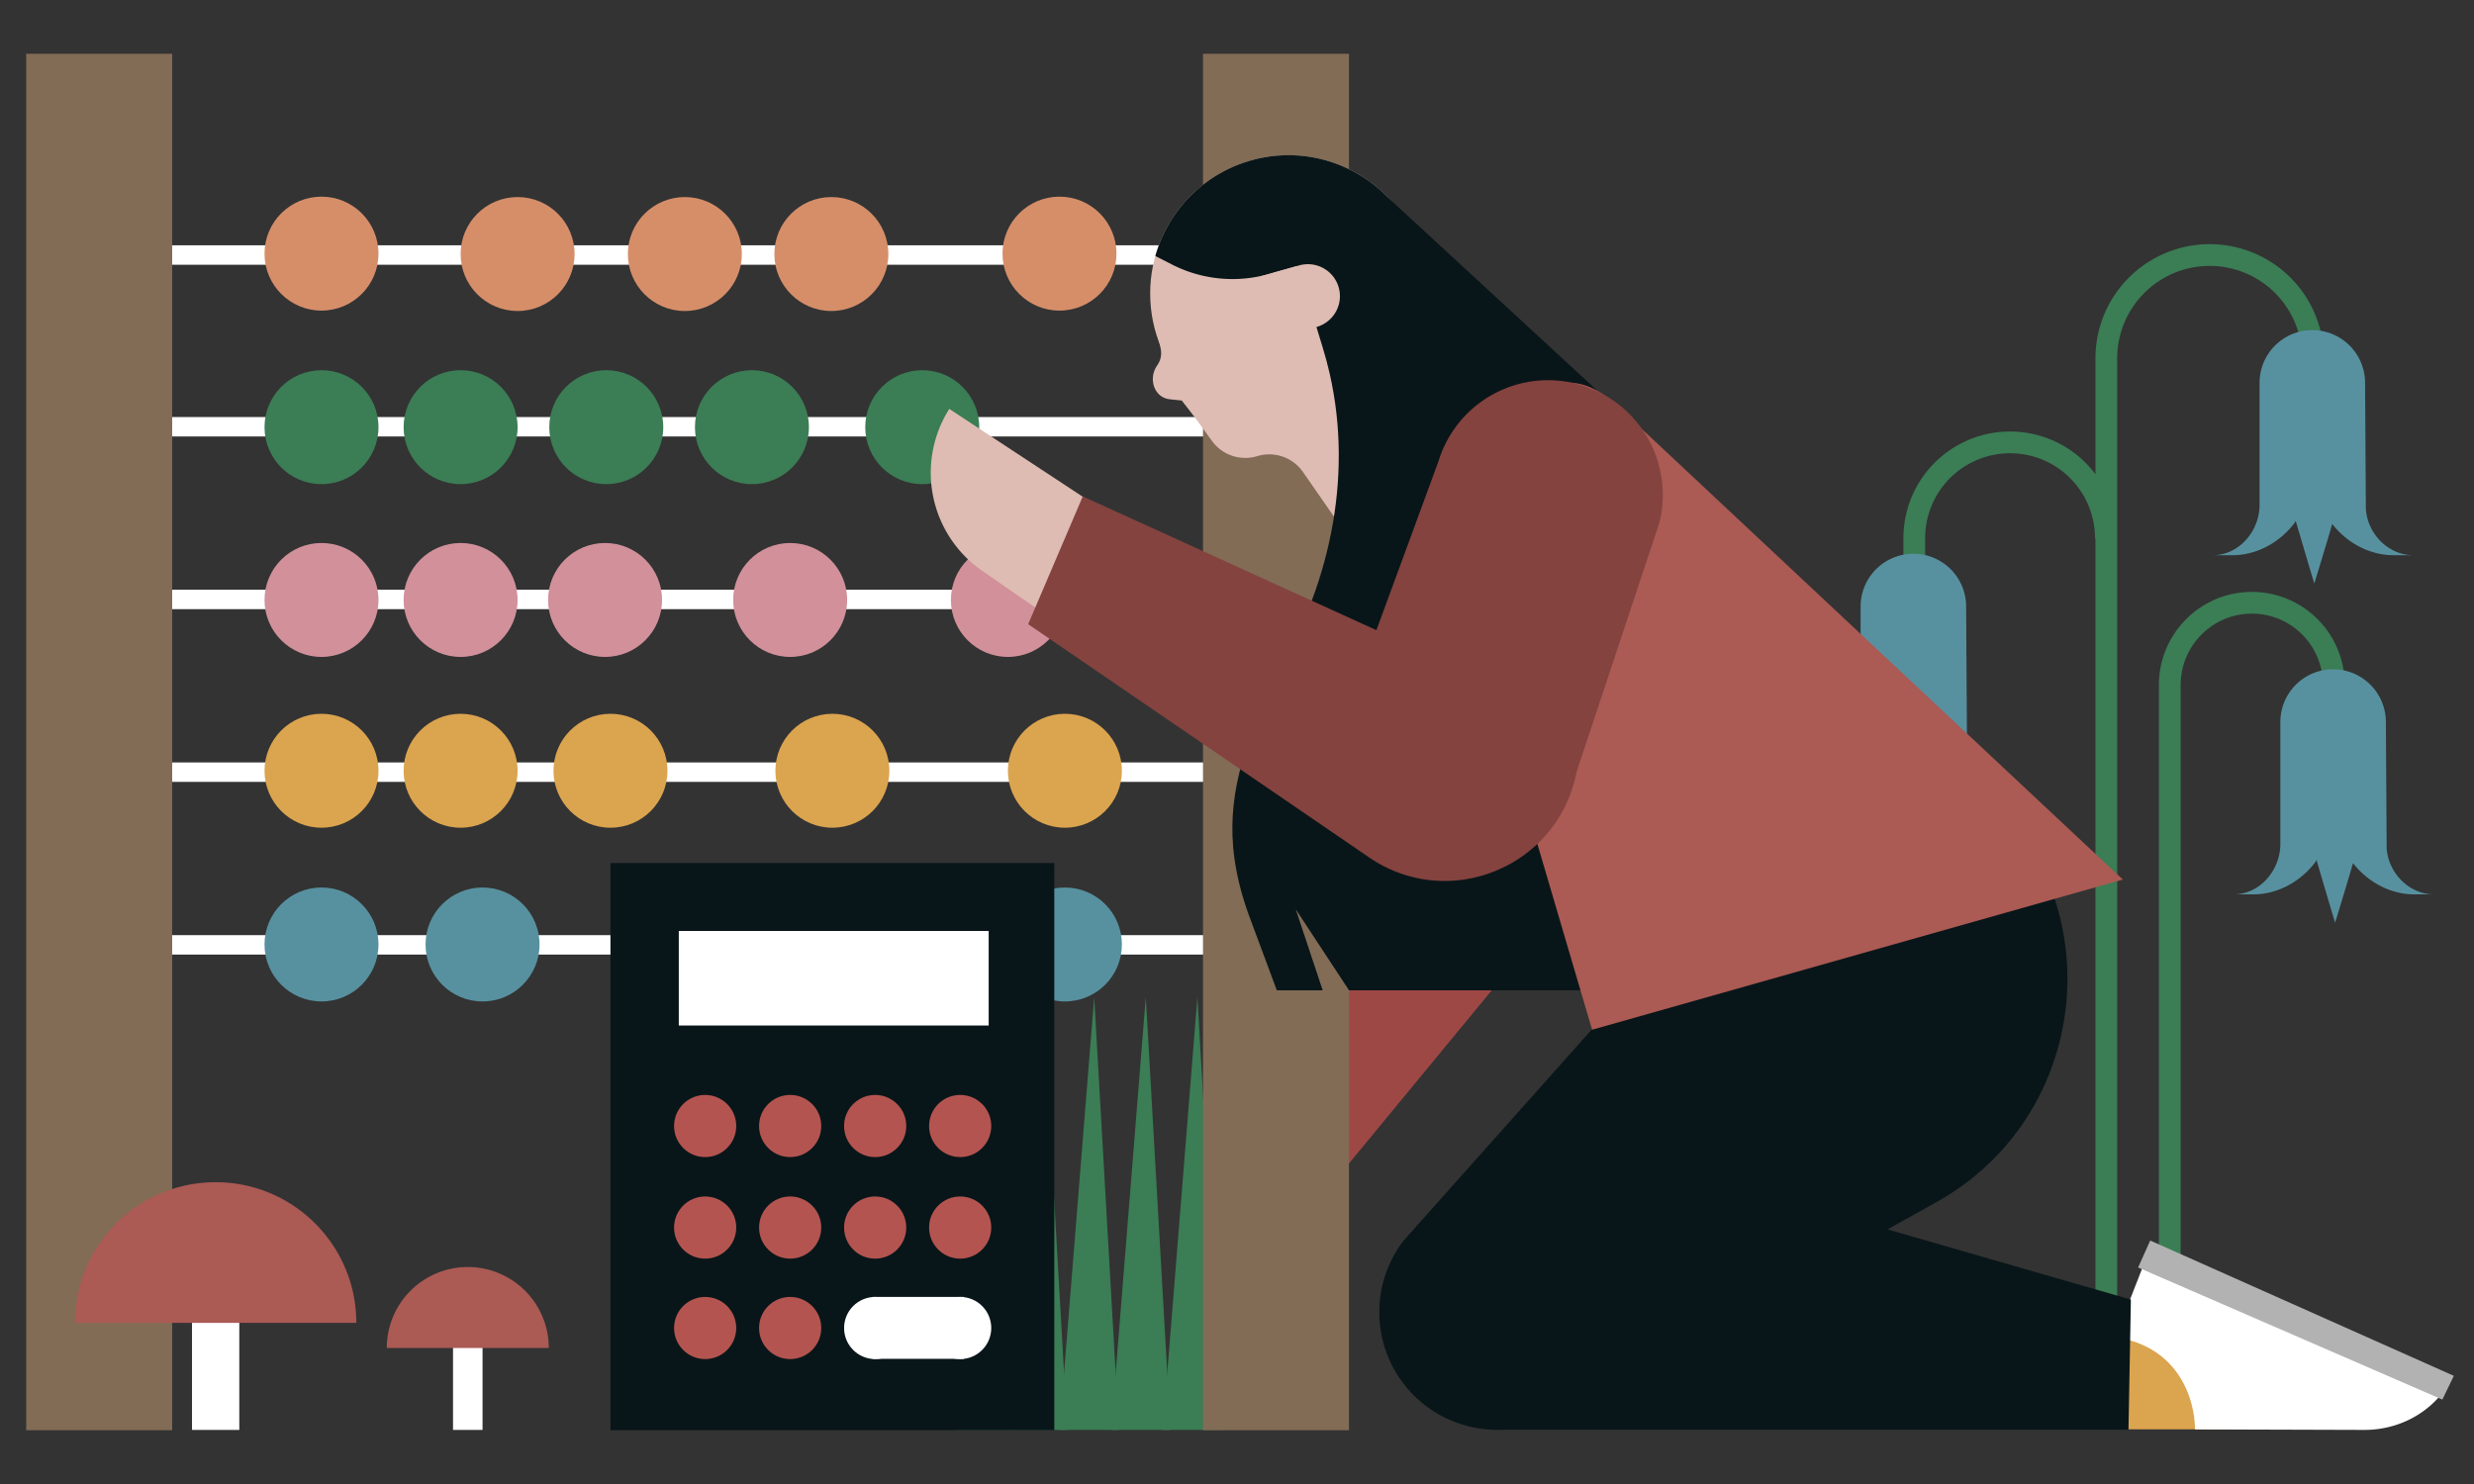 <?xml version="1.0" encoding="UTF-8"?> <svg xmlns="http://www.w3.org/2000/svg" width="200" height="120"><rect width="100%" height="100%" fill="#333333" stroke="none"/><path fill="none" stroke="#3b7d55" stroke-miterlimit="10" stroke-width="1.759" d="M170.24 43.516a7.744 7.744 0 1 0-15.488 0v10.269M186.986 28.978a8.353 8.353 0 0 0-8.355-8.355 8.355 8.355 0 0 0-8.355 8.355v79.135"></path><path fill="none" stroke="#3b7d55" stroke-miterlimit="10" stroke-width="1.759" d="M188.668 55.366a6.624 6.624 0 0 0-6.624-6.624c-3.658 0-6.624 2.966-6.637 6.624v47.76"></path><path fill="#5791a0" d="m191.258 41.133-.063-10.159a4.267 4.267 0 0 0-4.265-4.28 4.267 4.267 0 0 0-4.265 4.28v9.847c0 2.125-1.661 4.075-3.787 4.075h1.595c1.992 0 3.866-1.056 5.053-2.656l.059-.136a740.07 740.07 0 0 0 1.505 5.085s.936-3.048 1.449-4.818c1.191 1.527 3.019 2.524 4.961 2.524h1.595c-2.049 0-3.719-1.756-3.837-3.763ZM192.939 68.559l-.063-10.159a4.267 4.267 0 0 0-4.265-4.28 4.267 4.267 0 0 0-4.265 4.28v9.847c0 2.125-1.661 4.075-3.787 4.075h1.595c1.992 0 3.866-1.056 5.053-2.656l.059-.136a740.07 740.07 0 0 0 1.505 5.085s.936-3.048 1.449-4.818c1.191 1.527 3.019 2.524 4.961 2.524h1.595c-2.049 0-3.719-1.756-3.837-3.763ZM159.006 59.217l-.063-10.159a4.267 4.267 0 0 0-4.265-4.28 4.267 4.267 0 0 0-4.265 4.28v9.847c0 2.125-1.661 4.075-3.787 4.075h1.595c1.992 0 3.866-1.056 5.053-2.656l.059-.136a740.07 740.07 0 0 0 1.505 5.085s.936-3.048 1.449-4.818c1.191 1.527 3.019 2.524 4.961 2.524h1.595c-2.049 0-3.719-1.756-3.837-3.763Z"></path><path fill="#9e4846" d="m144.708 50.825-41.38 50.2-4.322-10.931 25.841-56.048"></path><path fill="#3b7d55" d="m80.113 80.626-2.805 35h4.803l-1.998-35z"></path><path fill="#3b7d55" d="m84.284 80.626-2.805 35h4.804l-1.999-35z"></path><path fill="#3b7d55" d="m88.456 80.626-2.806 35h4.804l-1.998-35z"></path><path fill="#3b7d55" d="m92.627 80.626-2.805 35h4.804l-1.999-35z"></path><path fill="#3b7d55" d="m96.799 80.626-2.806 35h4.804l-1.998-35z"></path><path fill="#fff" d="M12.21 75.618h95.054v1.571H12.21zM12.21 61.653h95.054v1.571H12.21zM12.21 47.688h95.054v1.571H12.21zM12.21 33.723h95.054v1.571H12.21z"></path><circle cx="74.554" cy="34.542" r="4.607" fill="#3b7d55"></circle><circle cx="60.786" cy="34.542" r="4.607" fill="#3b7d55"></circle><circle cx="49.011" cy="34.542" r="4.607" fill="#3b7d55"></circle><circle cx="49.351" cy="62.325" r="4.607" fill="#dba44f"></circle><circle cx="67.29" cy="62.325" r="4.607" fill="#dba44f"></circle><circle cx="86.086" cy="62.325" r="4.607" fill="#dba44f"></circle><circle cx="37.235" cy="62.325" r="4.607" fill="#dba44f"></circle><circle cx="37.235" cy="34.542" r="4.607" fill="#3b7d55"></circle><circle cx="39.009" cy="76.372" r="4.607" fill="#5791a0"></circle><circle cx="86.086" cy="76.372" r="4.607" fill="#5791a0"></circle><path fill="#fff" d="M12.21 19.837h95.054v1.571H12.21z"></path><circle cx="85.65" cy="20.509" r="4.607" fill="#d68e69"></circle><circle cx="25.99" cy="20.509" r="4.607" fill="#d68e69"></circle><circle cx="48.914" cy="48.514" r="4.607" fill="#d1909a"></circle><circle cx="37.235" cy="48.514" r="4.607" fill="#d1909a"></circle><circle cx="25.99" cy="62.325" r="4.607" fill="#dba44f"></circle><circle cx="25.99" cy="34.542" r="4.607" fill="#3b7d55"></circle><circle cx="25.99" cy="76.372" r="4.607" fill="#5791a0"></circle><circle cx="25.99" cy="48.514" r="4.607" fill="#d1909a"></circle><circle cx="63.877" cy="48.514" r="4.607" fill="#d1909a"></circle><circle cx="81.479" cy="48.514" r="4.607" fill="#d1909a"></circle><circle cx="41.843" cy="20.541" r="4.607" fill="#d68e69"></circle><circle cx="55.363" cy="20.541" r="4.607" fill="#d68e69"></circle><circle cx="67.208" cy="20.541" r="4.607" fill="#d68e69"></circle><path fill="#826c56" d="M97.251 4.351h11.801v111.298H97.251zM2.118 4.351h11.801v111.298H2.118z"></path><path fill="#dba44f" d="m183.434 106.439-12.673 1.021-4.487 8.117h17.16v-9.138z"></path><path fill="#fff" d="M198.056 111.711a7.245 7.245 0 0 1-.204.339c-1.447 2.279-4.028 3.585-6.728 3.576l-13.676-.042c-.04-2.691-1.469-6.709-6.443-7.455l2.831-7.25s24.488 10.357 24.219 10.831Z"></path><path fill="#b2b2b2" d="m172.847 102.494 24.595 10.681.928-1.921-24.545-10.942-.978 2.182z"></path><path fill="#091619" d="m172.068 115.613.194-10.525-36.239-10.459-15.365 20.984h51.41z"></path><circle cx="104.163" cy="23.735" r="11.182" fill="#debcb3"></circle><path fill="#debcb3" d="m93.303 25.714.529 2.48c.101.474-.004.969-.288 1.361-.739 1.019-.274 2.657 1.098 2.739l.889.092.939 1.186 2.745 1.161 8.471-5.593-4.026-7.292-10.356 3.865Z"></path><path fill="#debcb3" d="m112.578 33.234 4.441 4.892-7.726 5.746-3.958-5.703a3.325 3.325 0 0 0-3.699-1.285 3.324 3.324 0 0 1-3.657-1.227l-3.849-5.298 3.38-11.458 13.104-1.42"></path><path fill="#091619" d="m137.513 39.326-25.241-23.29-7.454 5.152 2.104 6.894c.217.701.406 1.409.569 2.124 1.936 8.505-.057 17.43-4.632 24.856h.516c-2.541 4.125-4.083 8.814-3.691 13.366v.044c.171 1.943.649 3.846 1.328 5.674l2.205 5.932h29.485"></path><path fill="#091619" d="M156.388 97.295c12.287-6.723 14.465-23.466 4.305-33.108l-8.142-7.728-39.09 43.867a9.508 9.508 0 0 0 1.772 13.33 9.51 9.51 0 0 0 10.404.759l30.752-17.119Z"></path><path fill="#ab5a54" d="m130.74 35.413-3.074 24.428c-1.146-4.46-18.74.059-17.594 4.519l-8.622-15.214 10.3 2.915 4.335-13.905 3.188-4.639c4.665-1.32 6.954-4.351 10.95-1.176l41.386 38.781-42.904 12.145-9.452-32.107"></path><path fill="#091619" d="M114.922 20.689c-1.682-5.942-7.862-9.395-13.804-7.713a11.176 11.176 0 0 0-7.719 7.727l1.348.688a10.757 10.757 0 0 0 7.818.767l2.287-.647 2.229 2.212"></path><path fill="#debcb3" d="M105.005 21.468a2.586 2.586 0 0 1 1.548 4.934l-3.128.885-1.408-4.975M76.743 33.065l13.998 9.215 2.452 7.43-3.866.655a7.685 7.685 0 0 1-5.653-1.254l-4.326-2.989a9.645 9.645 0 0 1-2.606-13.058Z"></path><path fill="#84433f" d="M127.894 31.159a9.27 9.27 0 0 1 6.24 11.146l-6.685 20.114c-1.468 7.697-10.366 11.341-16.811 6.883l-27.52-18.829 4.414-10.334 23.738 10.818 5.015-13.647a9.27 9.27 0 0 1 11.609-6.151Z"></path><path fill="#091619" d="M49.351 69.786H85.23v45.863H49.351z"></path><path fill="#fff" d="M54.874 75.28h25.052v7.645H54.874z"></path><circle cx="77.621" cy="91.052" r="2.513" fill="#b45450"></circle><circle cx="77.621" cy="107.386" r="2.513" fill="#fff"></circle><circle cx="77.621" cy="99.263" r="2.513" fill="#b45450"></circle><circle cx="63.877" cy="91.052" r="2.513" fill="#b45450"></circle><circle cx="63.877" cy="107.386" r="2.513" fill="#b45450"></circle><circle cx="63.877" cy="99.263" r="2.513" fill="#b45450"></circle><circle cx="70.749" cy="91.052" r="2.513" fill="#b45450"></circle><circle cx="70.749" cy="107.386" r="2.513" fill="#fff"></circle><circle cx="70.749" cy="99.263" r="2.513" fill="#b45450"></circle><circle cx="57.005" cy="107.386" r="2.513" fill="#b45450"></circle><circle cx="57.005" cy="91.052" r="2.513" fill="#b45450"></circle><circle cx="57.005" cy="99.263" r="2.513" fill="#b45450"></circle><path fill="#fff" d="M70.547 104.872h7.376v5.006h-7.376z"></path><path fill="#826c56" d="m106.927 80.073-2.178-6.544 4.303 6.544v3.43"></path><path fill="#fff" d="M36.623 115.626v-7.603l2.386.541v7.062h-2.386zM15.522 103.191h3.823v12.436h-3.823z"></path><path fill="#ab5a54" d="M31.268 109.003a6.549 6.549 0 1 1 13.098 0M6.061 106.968c0-6.281 5.092-11.372 11.372-11.372s11.372 5.092 11.372 11.372"></path></svg> 
